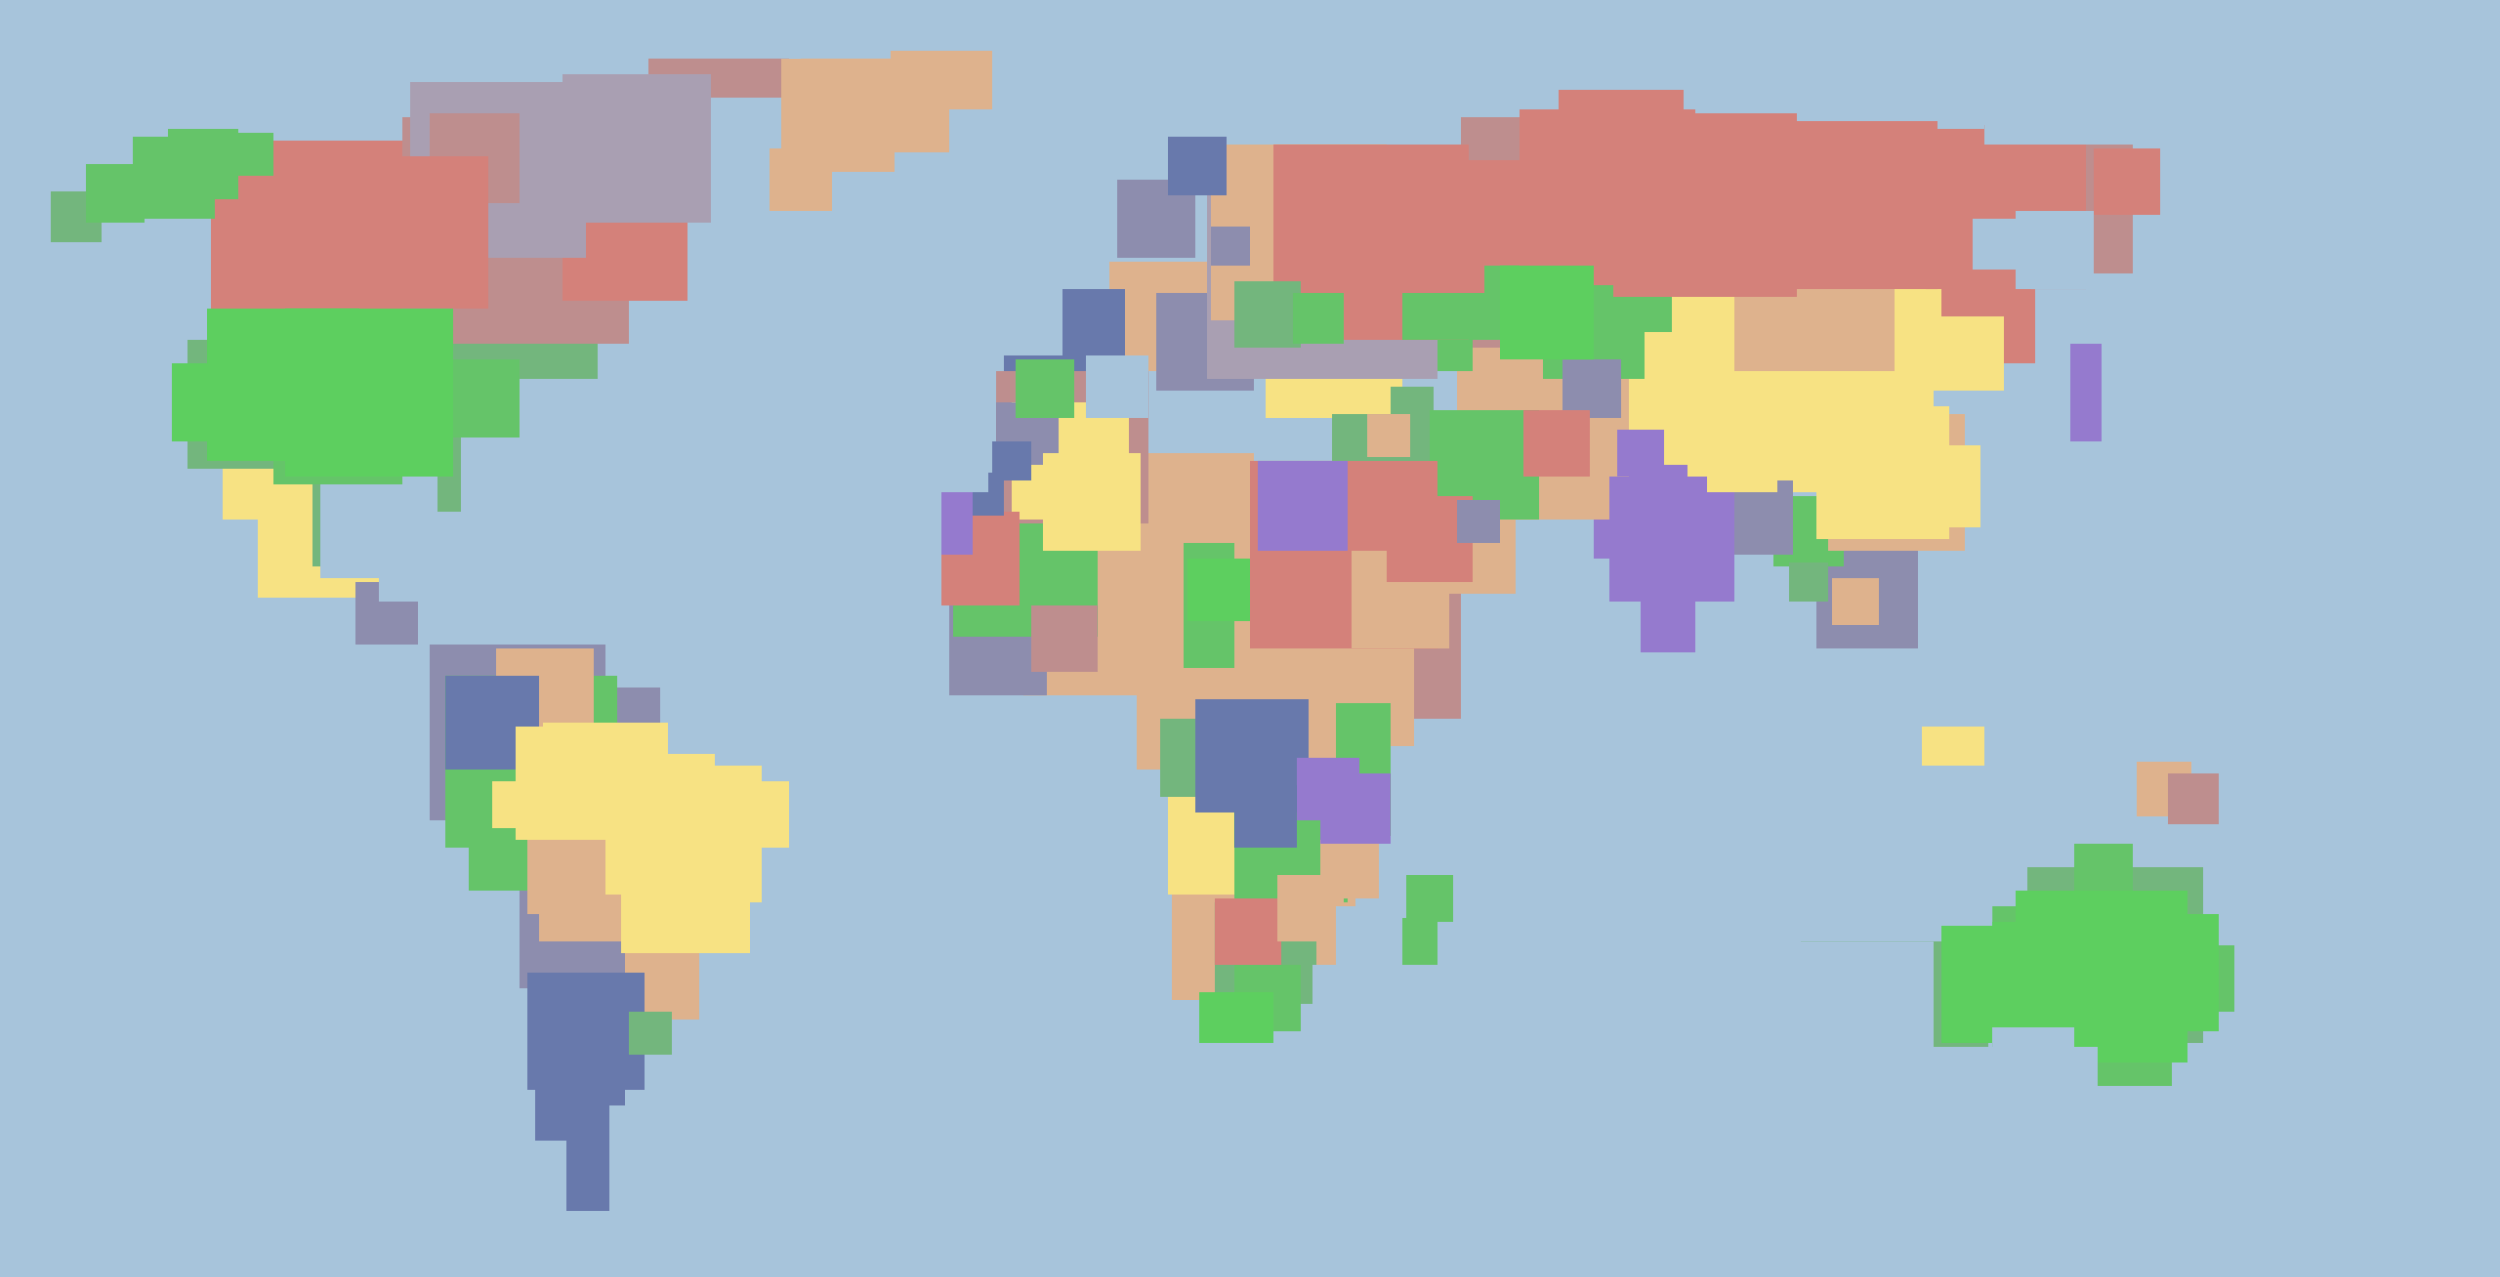 <svg xmlns="http://www.w3.org/2000/svg" width="640px" height="327px">
  <rect width="640" height="327" fill="rgb(167,196,219)"/>
  <rect x="502" y="74" width="19" height="19" fill="rgb(212,129,122)"/>
  <rect x="510" y="232" width="46" height="46" fill="rgb(101,196,105)"/>
  <rect x="465" y="140" width="26" height="26" fill="rgb(141,141,174)"/>
  <rect x="54" y="36" width="68" height="68" fill="rgb(212,129,122)"/>
  <rect x="508" y="32" width="38" height="38" fill="rgb(190,142,142)"/>
  <rect x="324" y="72" width="35" height="35" fill="rgb(247,226,131)"/>
  <rect x="308" y="118" width="66" height="66" fill="rgb(190,142,142)"/>
  <rect x="110" y="54" width="43" height="43" fill="rgb(115,182,125)"/>
  <rect x="360" y="224" width="12" height="12" fill="rgb(101,196,105)"/>
  <rect x="300" y="209" width="47" height="47" fill="rgb(222,178,141)"/>
  <rect x="299" y="178" width="51" height="51" fill="rgb(247,226,131)"/>
  <rect x="57" y="103" width="50" height="50" fill="rgb(247,226,131)"/>
  <rect x="146" y="228" width="33" height="33" fill="rgb(222,178,141)"/>
  <rect x="374" y="30" width="72" height="72" fill="rgb(190,142,142)"/>
  <rect x="415" y="46" width="80" height="80" fill="rgb(247,226,131)"/>
  <rect x="166" y="-11" width="36" height="36" fill="rgb(190,142,142)"/>
  <rect x="133" y="226" width="27" height="27" fill="rgb(141,141,174)"/>
  <rect x="185" y="200" width="17" height="17" fill="rgb(247,226,131)"/>
  <rect x="284" y="67" width="28" height="28" fill="rgb(222,178,141)"/>
  <rect x="59" y="34" width="11" height="11" fill="rgb(101,196,105)"/>
  <rect x="357" y="121" width="31" height="31" fill="rgb(222,178,141)"/>
  <rect x="536" y="38" width="17" height="17" fill="rgb(212,129,122)"/>
  <rect x="408" y="119" width="24" height="24" fill="rgb(149,122,206)"/>
  <rect x="373" y="89" width="44" height="44" fill="rgb(222,178,141)"/>
  <rect x="481" y="68" width="32" height="32" fill="rgb(247,226,131)"/>
  <rect x="110" y="165" width="45" height="45" fill="rgb(141,141,174)"/>
  <rect x="341" y="99" width="26" height="26" fill="rgb(115,182,125)"/>
  <rect x="469" y="148" width="12" height="12" fill="rgb(222,178,141)"/>
  <rect x="228" y="13" width="26" height="26" fill="rgb(222,178,141)"/>
  <rect x="530" y="88" width="25" height="25" fill="rgb(149,122,206)"/>
  <rect x="332" y="50" width="45" height="45" fill="rgb(101,196,105)"/>
  <rect x="290" y="116" width="31" height="31" fill="rgb(222,178,141)"/>
  <rect x="454" y="127" width="18" height="18" fill="rgb(101,196,105)"/>
  <rect x="311" y="231" width="26" height="26" fill="rgb(115,182,125)"/>
  <rect x="316" y="202" width="29" height="29" fill="rgb(101,196,105)"/>
  <rect x="296" y="75" width="25" height="25" fill="rgb(141,141,174)"/>
  <rect x="340" y="90" width="16" height="16" fill="rgb(247,226,131)"/>
  <rect x="34" y="35" width="21" height="21" fill="rgb(101,196,105)"/>
  <rect x="395" y="71" width="26" height="26" fill="rgb(101,196,105)"/>
  <rect x="440" y="123" width="19" height="19" fill="rgb(141,141,174)"/>
  <rect x="493" y="33" width="41" height="41" fill="rgb(212,129,122)"/>
  <rect x="420" y="153" width="14" height="14" fill="rgb(149,122,206)"/>
  <rect x="291" y="137" width="60" height="60" fill="rgb(222,178,141)"/>
  <rect x="492" y="186" width="16" height="16" fill="rgb(247,226,131)"/>
  <rect x="468" y="106" width="35" height="35" fill="rgb(222,178,141)"/>
  <rect x="547" y="195" width="14" height="14" fill="rgb(222,178,141)"/>
  <rect x="137" y="269" width="23" height="23" fill="rgb(104,121,172)"/>
  <rect x="145" y="291" width="19" height="19" fill="rgb(104,121,172)"/>
  <rect x="312" y="141" width="50" height="50" fill="rgb(222,178,141)"/>
  <rect x="160" y="196" width="35" height="35" fill="rgb(247,226,131)"/>
  <rect x="461" y="241" width="48" height="48" fill="rgb(115,182,125)"/>
  <rect x="309" y="38" width="59" height="59" fill="rgb(169,159,178)"/>
  <rect x="284" y="139" width="32" height="32" fill="rgb(101,196,105)"/>
  <rect x="316" y="247" width="17" height="17" fill="rgb(101,196,105)"/>
  <rect x="350" y="106" width="11" height="11" fill="rgb(222,178,141)"/>
  <rect x="43" y="33" width="18" height="18" fill="rgb(101,196,105)"/>
  <rect x="103" y="30" width="58" height="58" fill="rgb(190,142,142)"/>
  <rect x="262" y="137" width="41" height="41" fill="rgb(222,178,141)"/>
  <rect x="346" y="235" width="22" height="22" fill="rgb(101,196,105)"/>
  <rect x="80" y="107" width="38" height="38" fill="rgb(115,182,125)"/>
  <rect x="444" y="54" width="41" height="41" fill="rgb(222,178,141)"/>
  <rect x="138" y="212" width="29" height="29" fill="rgb(222,178,141)"/>
  <rect x="322" y="180" width="34" height="34" fill="rgb(101,196,105)"/>
  <rect x="310" y="37" width="45" height="45" fill="rgb(222,178,141)"/>
  <rect x="326" y="37" width="50" height="50" fill="rgb(212,129,122)"/>
  <rect x="366" y="105" width="28" height="28" fill="rgb(101,196,105)"/>
  <rect x="243" y="153" width="25" height="25" fill="rgb(141,141,174)"/>
  <rect x="244" y="126" width="37" height="37" fill="rgb(101,196,105)"/>
  <rect x="519" y="222" width="45" height="45" fill="rgb(115,182,125)"/>
  <rect x="400" y="92" width="15" height="15" fill="rgb(141,141,174)"/>
  <rect x="13" y="49" width="13" height="13" fill="rgb(115,182,125)"/>
  <rect x="412" y="122" width="32" height="32" fill="rgb(149,122,206)"/>
  <rect x="257" y="74" width="31" height="31" fill="rgb(104,121,172)"/>
  <rect x="311" y="230" width="17" height="17" fill="rgb(212,129,122)"/>
  <rect x="255" y="95" width="39" height="39" fill="rgb(190,142,142)"/>
  <rect x="327" y="224" width="17" height="17" fill="rgb(222,178,141)"/>
  <rect x="297" y="184" width="20" height="20" fill="rgb(115,182,125)"/>
  <rect x="310" y="58" width="10" height="10" fill="rgb(141,141,174)"/>
  <rect x="156" y="283" width="64" height="64" fill="rgb(167,196,219)"/>
  <rect x="259" y="103" width="30" height="30" fill="rgb(247,226,131)"/>
  <rect x="150" y="176" width="19" height="19" fill="rgb(141,141,174)"/>
  <rect x="113" y="92" width="20" height="20" fill="rgb(101,196,105)"/>
  <rect x="237" y="131" width="24" height="24" fill="rgb(212,129,122)"/>
  <rect x="197" y="38" width="16" height="16" fill="rgb(222,178,141)"/>
  <rect x="255" y="103" width="16" height="16" fill="rgb(141,141,174)"/>
  <rect x="338" y="215" width="15" height="15" fill="rgb(222,178,141)"/>
  <rect x="497" y="58" width="23" height="23" fill="rgb(212,129,122)"/>
  <rect x="-16" y="133" width="82" height="82" fill="rgb(167,196,219)"/>
  <rect x="412" y="69" width="16" height="16" fill="rgb(101,196,105)"/>
  <rect x="254" y="73" width="18" height="18" fill="rgb(167,196,219)"/>
  <rect x="246" y="121" width="11" height="11" fill="rgb(104,121,172)"/>
  <rect x="359" y="57" width="30" height="30" fill="rgb(101,196,105)"/>
  <rect x="286" y="46" width="20" height="20" fill="rgb(141,141,174)"/>
  <rect x="144" y="45" width="32" height="32" fill="rgb(212,129,122)"/>
  <rect x="200" y="15" width="29" height="29" fill="rgb(222,178,141)"/>
  <rect x="211" y="104" width="38" height="38" fill="rgb(149,122,206)"/>
  <rect x="318" y="176" width="24" height="24" fill="rgb(222,178,141)"/>
  <rect x="91" y="149" width="16" height="16" fill="rgb(141,141,174)"/>
  <rect x="342" y="232" width="17" height="17" fill="rgb(167,196,219)"/>
  <rect x="348" y="43" width="32" height="32" fill="rgb(212,129,122)"/>
  <rect x="82" y="118" width="30" height="30" fill="rgb(167,196,219)"/>
  <rect x="531" y="216" width="15" height="15" fill="rgb(101,196,105)"/>
  <rect x="114" y="173" width="44" height="44" fill="rgb(101,196,105)"/>
  <rect x="48" y="87" width="33" height="33" fill="rgb(115,182,125)"/>
  <rect x="538" y="73" width="114" height="114" fill="rgb(167,196,219)"/>
  <rect x="555" y="242" width="17" height="17" fill="rgb(101,196,105)"/>
  <rect x="497" y="236" width="31" height="31" fill="rgb(93,207,95)"/>
  <rect x="458" y="144" width="10" height="10" fill="rgb(115,182,125)"/>
  <rect x="437" y="108" width="18" height="18" fill="rgb(247,226,131)"/>
  <rect x="260" y="92" width="15" height="15" fill="rgb(101,196,105)"/>
  <rect x="320" y="118" width="48" height="48" fill="rgb(212,129,122)"/>
  <rect x="505" y="56" width="13" height="13" fill="rgb(167,196,219)"/>
  <rect x="364" y="41" width="27" height="27" fill="rgb(212,129,122)"/>
  <rect x="105" y="21" width="45" height="45" fill="rgb(169,159,178)"/>
  <rect x="508" y="-36" width="73" height="73" fill="rgb(167,196,219)"/>
  <rect x="516" y="228" width="44" height="44" fill="rgb(93,207,95)"/>
  <rect x="243" y="28" width="30" height="30" fill="rgb(167,196,219)"/>
  <rect x="278" y="91" width="16" height="16" fill="rgb(167,196,219)"/>
  <rect x="120" y="190" width="38" height="38" fill="rgb(101,196,105)"/>
  <rect x="127" y="166" width="25" height="25" fill="rgb(222,178,141)"/>
  <rect x="22" y="42" width="15" height="15" fill="rgb(101,196,105)"/>
  <rect x="110" y="29" width="23" height="23" fill="rgb(190,142,142)"/>
  <rect x="336" y="247" width="45" height="45" fill="rgb(167,196,219)"/>
  <rect x="86" y="40" width="39" height="39" fill="rgb(212,129,122)"/>
  <rect x="299" y="35" width="15" height="15" fill="rgb(104,121,172)"/>
  <rect x="97" y="131" width="23" height="23" fill="rgb(167,196,219)"/>
  <rect x="389" y="28" width="45" height="45" fill="rgb(212,129,122)"/>
  <rect x="304" y="143" width="16" height="16" fill="rgb(93,207,95)"/>
  <rect x="409" y="241" width="86" height="86" fill="rgb(167,196,219)"/>
  <rect x="306" y="179" width="29" height="29" fill="rgb(104,121,172)"/>
  <rect x="414" y="110" width="12" height="12" fill="rgb(149,122,206)"/>
  <rect x="390" y="105" width="17" height="17" fill="rgb(212,129,122)"/>
  <rect x="139" y="185" width="44" height="44" fill="rgb(247,226,131)"/>
  <rect x="114" y="173" width="24" height="24" fill="rgb(104,121,172)"/>
  <rect x="510" y="263" width="21" height="21" fill="rgb(167,196,219)"/>
  <rect x="399" y="23" width="32" height="32" fill="rgb(212,129,122)"/>
  <rect x="135" y="214" width="20" height="20" fill="rgb(222,178,141)"/>
  <rect x="332" y="194" width="16" height="16" fill="rgb(149,122,206)"/>
  <rect x="70" y="91" width="33" height="33" fill="rgb(101,196,105)"/>
  <rect x="486" y="114" width="21" height="21" fill="rgb(247,226,131)"/>
  <rect x="183" y="56" width="70" height="70" fill="rgb(167,196,219)"/>
  <rect x="469" y="196" width="41" height="41" fill="rgb(167,196,219)"/>
  <rect x="135" y="249" width="30" height="30" fill="rgb(104,121,172)"/>
  <rect x="126" y="200" width="12" height="12" fill="rgb(247,226,131)"/>
  <rect x="136" y="-54" width="69" height="69" fill="rgb(167,196,219)"/>
  <rect x="264" y="155" width="17" height="17" fill="rgb(190,142,142)"/>
  <rect x="471" y="268" width="66" height="66" fill="rgb(167,196,219)"/>
  <rect x="267" y="116" width="25" height="25" fill="rgb(247,226,131)"/>
  <rect x="538" y="234" width="30" height="30" fill="rgb(93,207,95)"/>
  <rect x="73" y="79" width="43" height="43" fill="rgb(93,207,95)"/>
  <rect x="316" y="72" width="17" height="17" fill="rgb(115,182,125)"/>
  <rect x="307" y="254" width="19" height="19" fill="rgb(93,207,95)"/>
  <rect x="53" y="79" width="39" height="39" fill="rgb(93,207,95)"/>
  <rect x="159" y="211" width="33" height="33" fill="rgb(247,226,131)"/>
  <rect x="346" y="141" width="25" height="25" fill="rgb(222,178,141)"/>
  <rect x="171" y="123" width="70" height="70" fill="rgb(167,196,219)"/>
  <rect x="316" y="201" width="16" height="16" fill="rgb(104,121,172)"/>
  <rect x="453" y="31" width="43" height="43" fill="rgb(212,129,122)"/>
  <rect x="254" y="113" width="10" height="10" fill="rgb(104,121,172)"/>
  <rect x="413" y="29" width="47" height="47" fill="rgb(212,129,122)"/>
  <rect x="271" y="267" width="111" height="111" fill="rgb(167,196,219)"/>
  <rect x="355" y="127" width="22" height="22" fill="rgb(212,129,122)"/>
  <rect x="465" y="104" width="34" height="34" fill="rgb(247,226,131)"/>
  <rect x="373" y="128" width="11" height="11" fill="rgb(141,141,174)"/>
  <rect x="516" y="54" width="20" height="20" fill="rgb(167,196,219)"/>
  <rect x="44" y="93" width="20" height="20" fill="rgb(93,207,95)"/>
  <rect x="555" y="198" width="13" height="13" fill="rgb(190,142,142)"/>
  <rect x="144" y="19" width="38" height="38" fill="rgb(169,159,178)"/>
  <rect x="322" y="118" width="23" height="23" fill="rgb(149,122,206)"/>
  <rect x="384" y="68" width="24" height="24" fill="rgb(93,207,95)"/>
  <rect x="132" y="186" width="29" height="29" fill="rgb(247,226,131)"/>
  <rect x="331" y="75" width="13" height="13" fill="rgb(101,196,105)"/>
  <rect x="338" y="198" width="18" height="18" fill="rgb(149,122,206)"/>
  <rect x="161" y="259" width="11" height="11" fill="rgb(115,182,125)"/>
</svg>